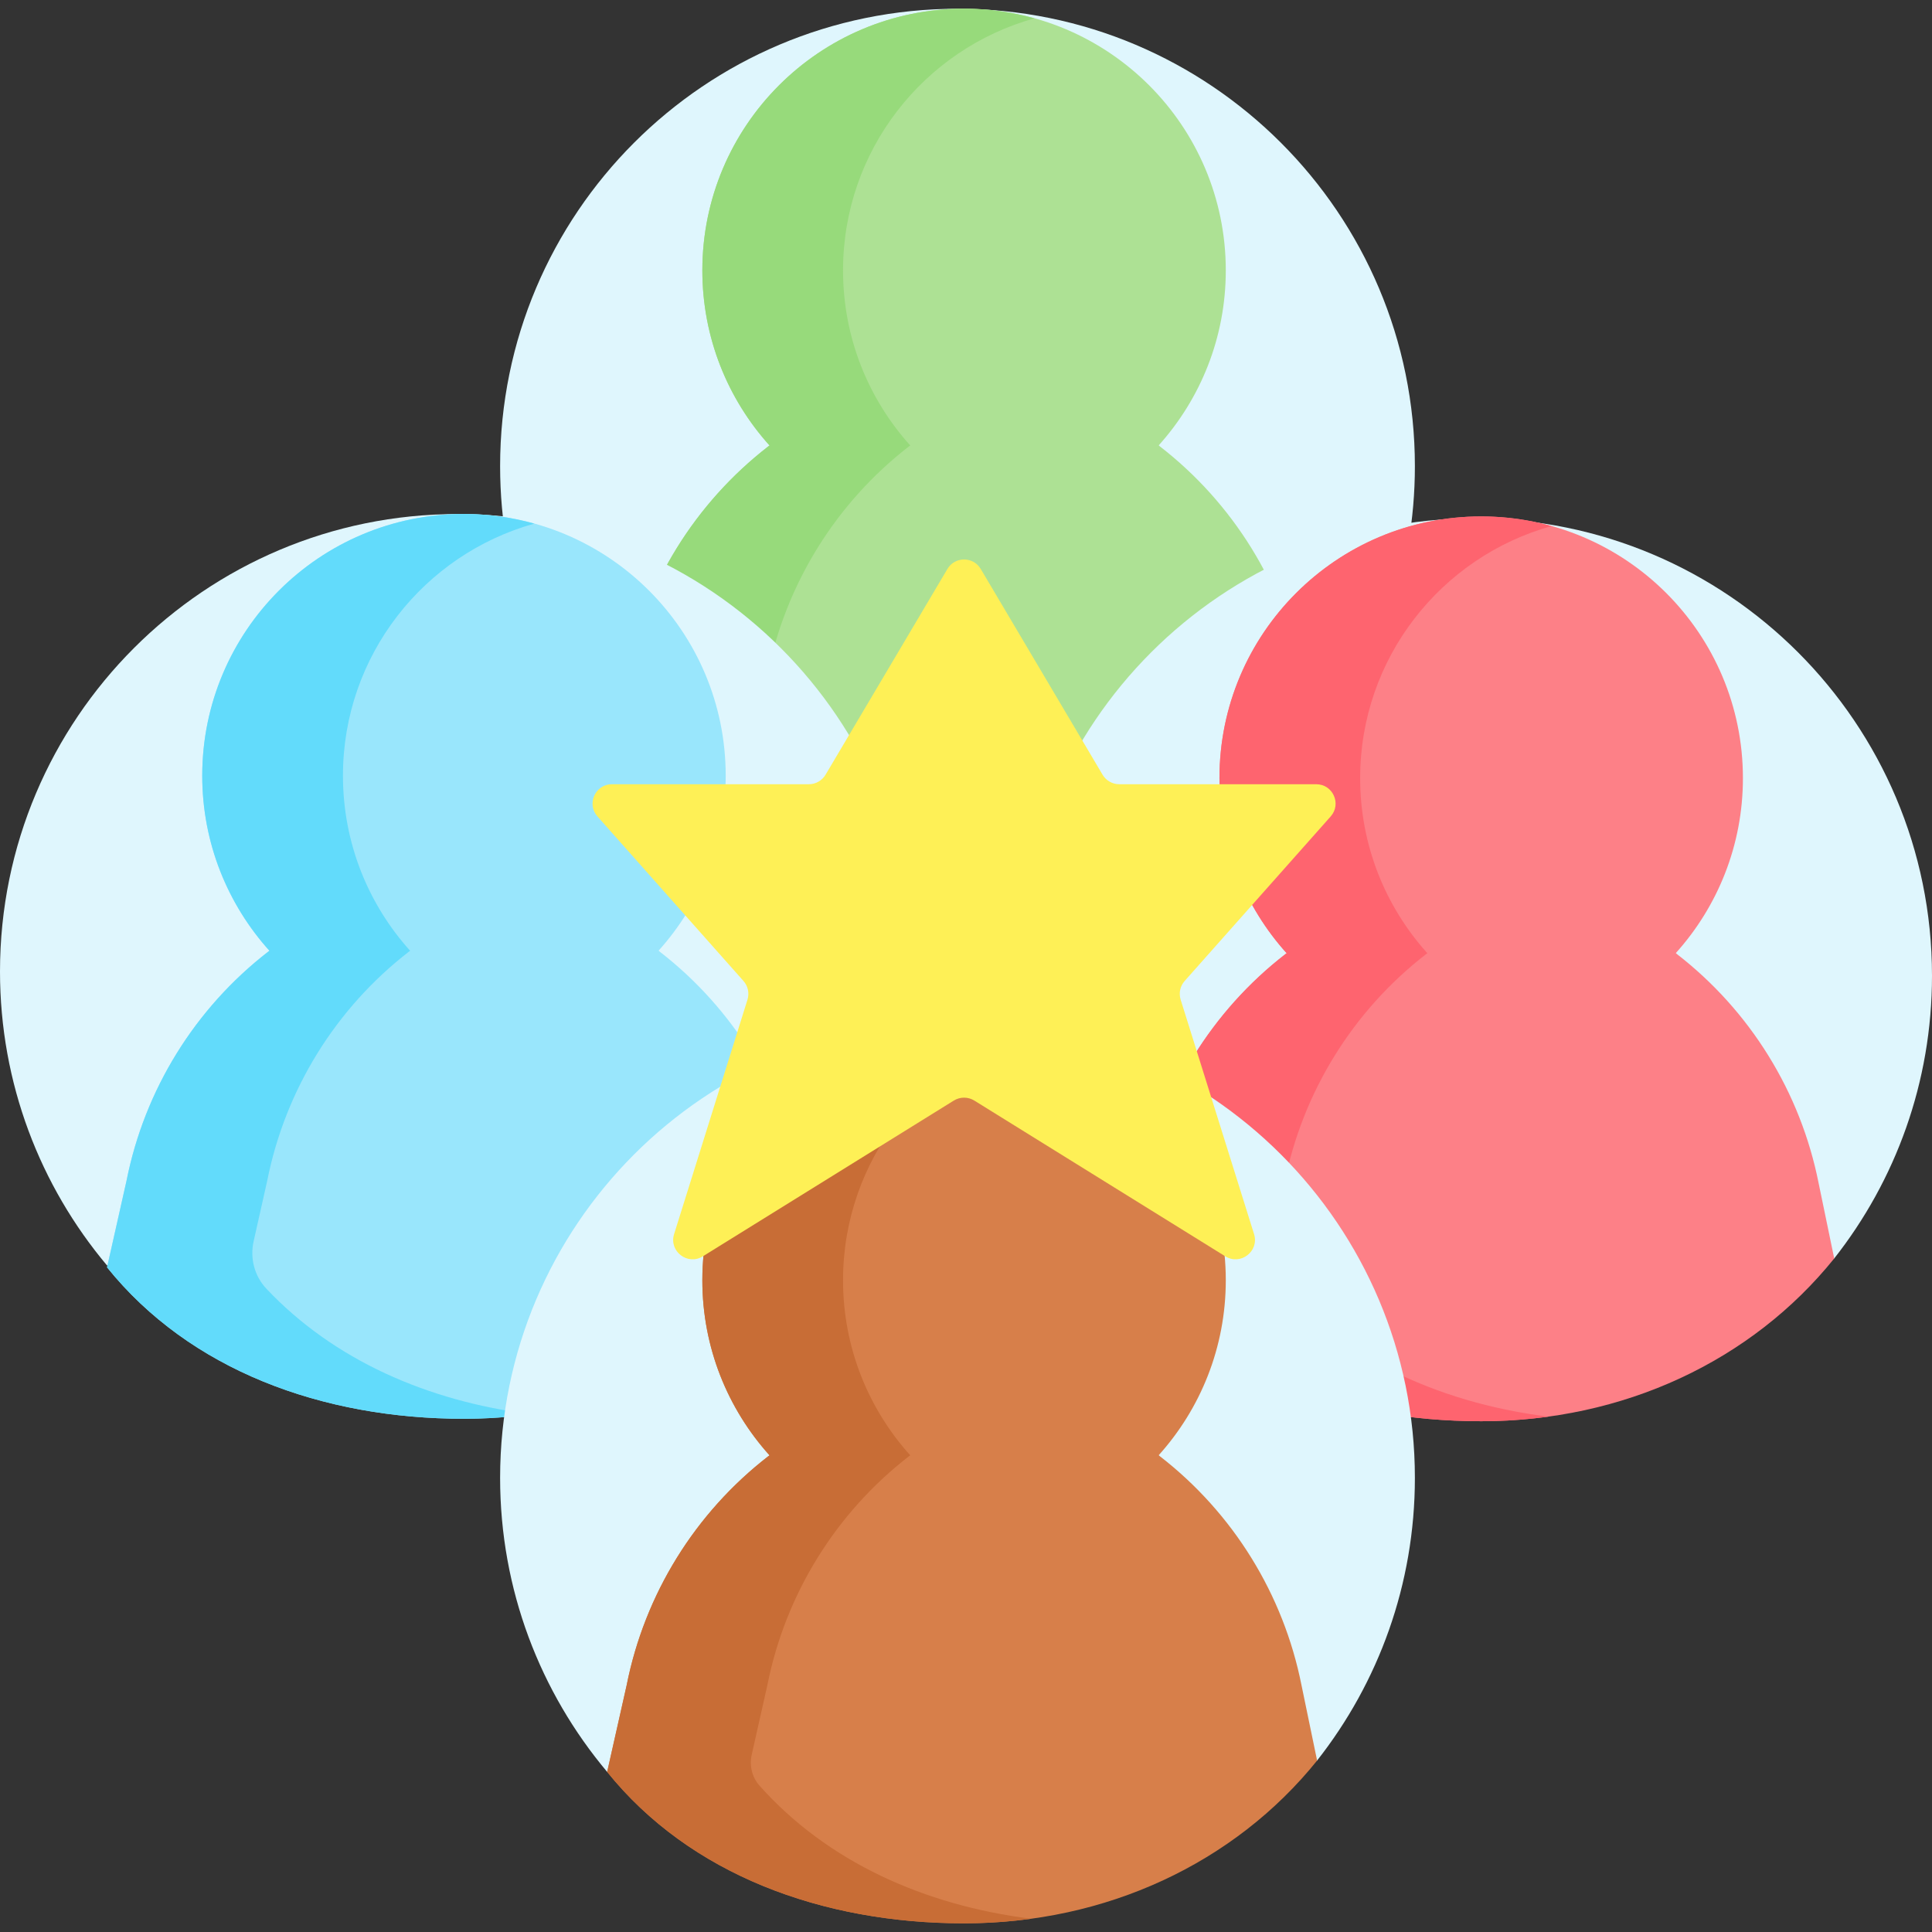 <?xml version="1.0" encoding="UTF-8"?> <svg xmlns="http://www.w3.org/2000/svg" width="90" height="90" viewBox="0 0 90 90" fill="none"><rect x="0" y="0" width="90" height="90" fill="#333333" stroke="none"/> <g clip-path="url(#clip0)"> <path d="M31.88 34.298L56.17 35.335L61.354 34.886C64.208 31.261 65.911 26.687 65.911 21.716C65.911 9.948 56.371 0.408 44.604 0.408C32.836 0.408 23.297 9.948 23.297 21.716C23.297 26.932 25.172 31.709 28.284 35.413L31.88 34.298Z" fill="#DFF6FD"></path> <path d="M60.629 31.461C59.787 27.225 57.443 23.436 54.029 20.792L53.978 20.745C55.92 18.585 57.102 15.729 57.102 12.597C57.102 5.863 51.644 0.404 44.91 0.404C38.177 0.404 32.718 5.863 32.718 12.597C32.718 15.733 33.903 18.593 35.849 20.753L35.792 20.792C32.377 23.436 30.034 27.225 29.192 31.461L28.284 35.499C32.132 40.279 38.294 42.553 44.91 42.553C51.527 42.553 57.508 39.752 61.356 34.972L60.629 31.461Z" fill="#ADE194"></path> <path d="M34.838 35.499L35.746 31.461C36.588 27.225 38.931 23.436 42.346 20.792L42.404 20.753C40.457 18.593 39.272 15.733 39.272 12.597C39.272 6.999 43.046 2.285 48.187 0.854C47.144 0.563 46.046 0.404 44.91 0.404C38.176 0.404 32.718 5.863 32.718 12.597C32.718 15.733 33.903 18.593 35.849 20.753L35.792 20.792C32.377 23.436 30.033 27.225 29.192 31.461L28.284 35.499C32.131 40.279 38.294 42.553 44.91 42.553C45.97 42.553 47.013 42.48 48.033 42.34C42.757 41.676 38.01 39.44 34.838 35.499Z" fill="#97DA7B"></path> <path d="M8.584 57.837L32.873 58.874L38.057 58.425C40.912 54.8 42.614 50.226 42.614 45.255C42.614 33.487 33.075 23.947 21.307 23.947C9.54 23.947 0 33.487 0 45.255C0 50.471 1.875 55.248 4.987 58.952L8.584 57.837Z" fill="#DFF6FD"></path> <path d="M37.332 55C36.49 50.764 34.147 46.975 30.732 44.331L30.681 44.284C32.623 42.124 33.806 39.269 33.806 36.136C33.806 29.402 28.347 23.943 21.614 23.943C14.88 23.943 9.421 29.402 9.421 36.136C9.421 39.273 10.607 42.132 12.553 44.292L12.495 44.331C9.081 46.975 6.737 50.764 5.895 55L4.987 59.038C8.835 63.818 14.998 66.092 21.614 66.092C28.23 66.092 34.212 63.29 38.059 58.511L37.332 55Z" fill="#99E6FC"></path> <path d="M12.41 60.034C11.854 59.445 11.637 58.613 11.815 57.823L12.449 55C13.291 50.764 15.635 46.975 19.049 44.331L19.107 44.292C17.161 42.132 15.976 39.272 15.976 36.135C15.976 30.537 19.749 25.824 24.891 24.392C23.848 24.102 22.749 23.943 21.613 23.943C14.88 23.943 9.421 29.402 9.421 36.135C9.421 39.272 10.607 42.132 12.553 44.292L12.495 44.331C9.081 46.975 6.737 50.764 5.895 55L4.987 59.038C8.835 63.818 14.997 66.092 21.614 66.092C22.673 66.092 23.716 66.019 24.737 65.879C19.922 65.273 15.549 63.358 12.41 60.034Z" fill="#62DBFB"></path> <path d="M55.969 58.037L80.259 59.074L85.443 58.625C88.297 55 90 50.426 90 45.454C90 33.687 80.46 24.147 68.693 24.147C56.925 24.147 47.386 33.687 47.386 45.454C47.386 50.67 49.261 55.448 52.373 59.152L55.969 58.037Z" fill="#DFF6FD"></path> <path d="M84.718 55.114C83.876 50.877 81.532 47.089 78.118 44.445L78.067 44.397C80.009 42.238 81.192 39.382 81.192 36.249C81.192 29.515 75.733 24.057 68.999 24.057C62.266 24.057 56.807 29.515 56.807 36.249C56.807 39.386 57.993 42.245 59.939 44.406L59.881 44.445C56.467 47.089 54.123 50.877 53.281 55.114L52.373 59.152C56.221 63.931 62.383 66.206 69 66.206C75.616 66.206 81.597 63.404 85.445 58.624L84.718 55.114Z" fill="#FD8087"></path> <path d="M58.927 59.152L59.835 55.114C60.677 50.877 63.021 47.089 66.435 44.445L66.493 44.406C64.546 42.245 63.361 39.386 63.361 36.249C63.361 30.651 67.135 25.938 72.276 24.506C71.233 24.215 70.135 24.057 68.999 24.057C62.266 24.057 56.807 29.515 56.807 36.249C56.807 39.386 57.992 42.245 59.938 44.406L59.881 44.445C56.466 47.089 54.123 50.877 53.281 55.114L52.373 59.152C56.221 63.931 62.383 66.206 68.999 66.206C70.059 66.206 71.102 66.133 72.122 65.993C66.846 65.329 62.099 63.093 58.927 59.152Z" fill="#FE646F"></path> <path d="M31.88 81.427L56.17 82.464L61.354 82.015C64.208 78.39 65.911 73.816 65.911 68.845C65.911 57.077 56.371 47.537 44.604 47.537C32.836 47.537 23.297 57.077 23.297 68.845C23.297 74.061 25.172 78.838 28.284 82.542L31.88 81.427Z" fill="#DFF6FD"></path> <path d="M60.629 78.504C59.787 74.267 57.443 70.479 54.029 67.835L53.978 67.788C55.92 65.628 57.102 62.772 57.102 59.639C57.102 52.905 51.644 47.447 44.91 47.447C38.177 47.447 32.718 52.906 32.718 59.639C32.718 62.776 33.903 65.635 35.849 67.796L35.792 67.835C32.377 70.479 30.034 74.267 29.192 78.504L28.284 82.542C32.132 87.321 38.294 89.596 44.91 89.596C51.527 89.596 57.508 86.794 61.356 82.014L60.629 78.504Z" fill="#D77F4A"></path> <path d="M35.382 83.184C35.034 82.794 34.902 82.256 35.017 81.747L35.746 78.504C36.588 74.267 38.931 70.479 42.346 67.835L42.404 67.796C40.457 65.635 39.272 62.776 39.272 59.639C39.272 54.041 43.046 49.328 48.187 47.896C47.144 47.605 46.046 47.447 44.91 47.447C38.176 47.447 32.718 52.906 32.718 59.639C32.718 62.776 33.903 65.635 35.849 67.796L35.792 67.835C32.377 70.479 30.033 74.267 29.192 78.504L28.284 82.542C32.131 87.321 38.294 89.596 44.91 89.596C45.97 89.596 47.012 89.523 48.033 89.383C43.05 88.756 38.54 86.727 35.382 83.184Z" fill="#C86D36"></path> <path d="M58.419 57.489L54.999 46.567C54.905 46.264 54.975 45.935 55.186 45.698L61.988 38.033C62.505 37.451 62.092 36.532 61.313 36.532H52.139C51.82 36.532 51.525 36.363 51.362 36.089L45.687 26.505C45.337 25.915 44.483 25.915 44.134 26.505L38.458 36.089C38.295 36.363 38 36.532 37.681 36.532H28.507C27.729 36.532 27.315 37.451 27.832 38.033L34.634 45.698C34.844 45.935 34.915 46.264 34.821 46.567L31.402 57.489C31.152 58.287 32.028 58.966 32.739 58.526L44.434 51.268C44.726 51.088 45.094 51.088 45.386 51.268L57.081 58.526C57.792 58.966 58.668 58.287 58.419 57.489Z" fill="#FEF056"></path> </g> <defs> <clipPath id="clip0"> <rect width="90" height="90" fill="white"></rect> </clipPath> </defs> </svg> 